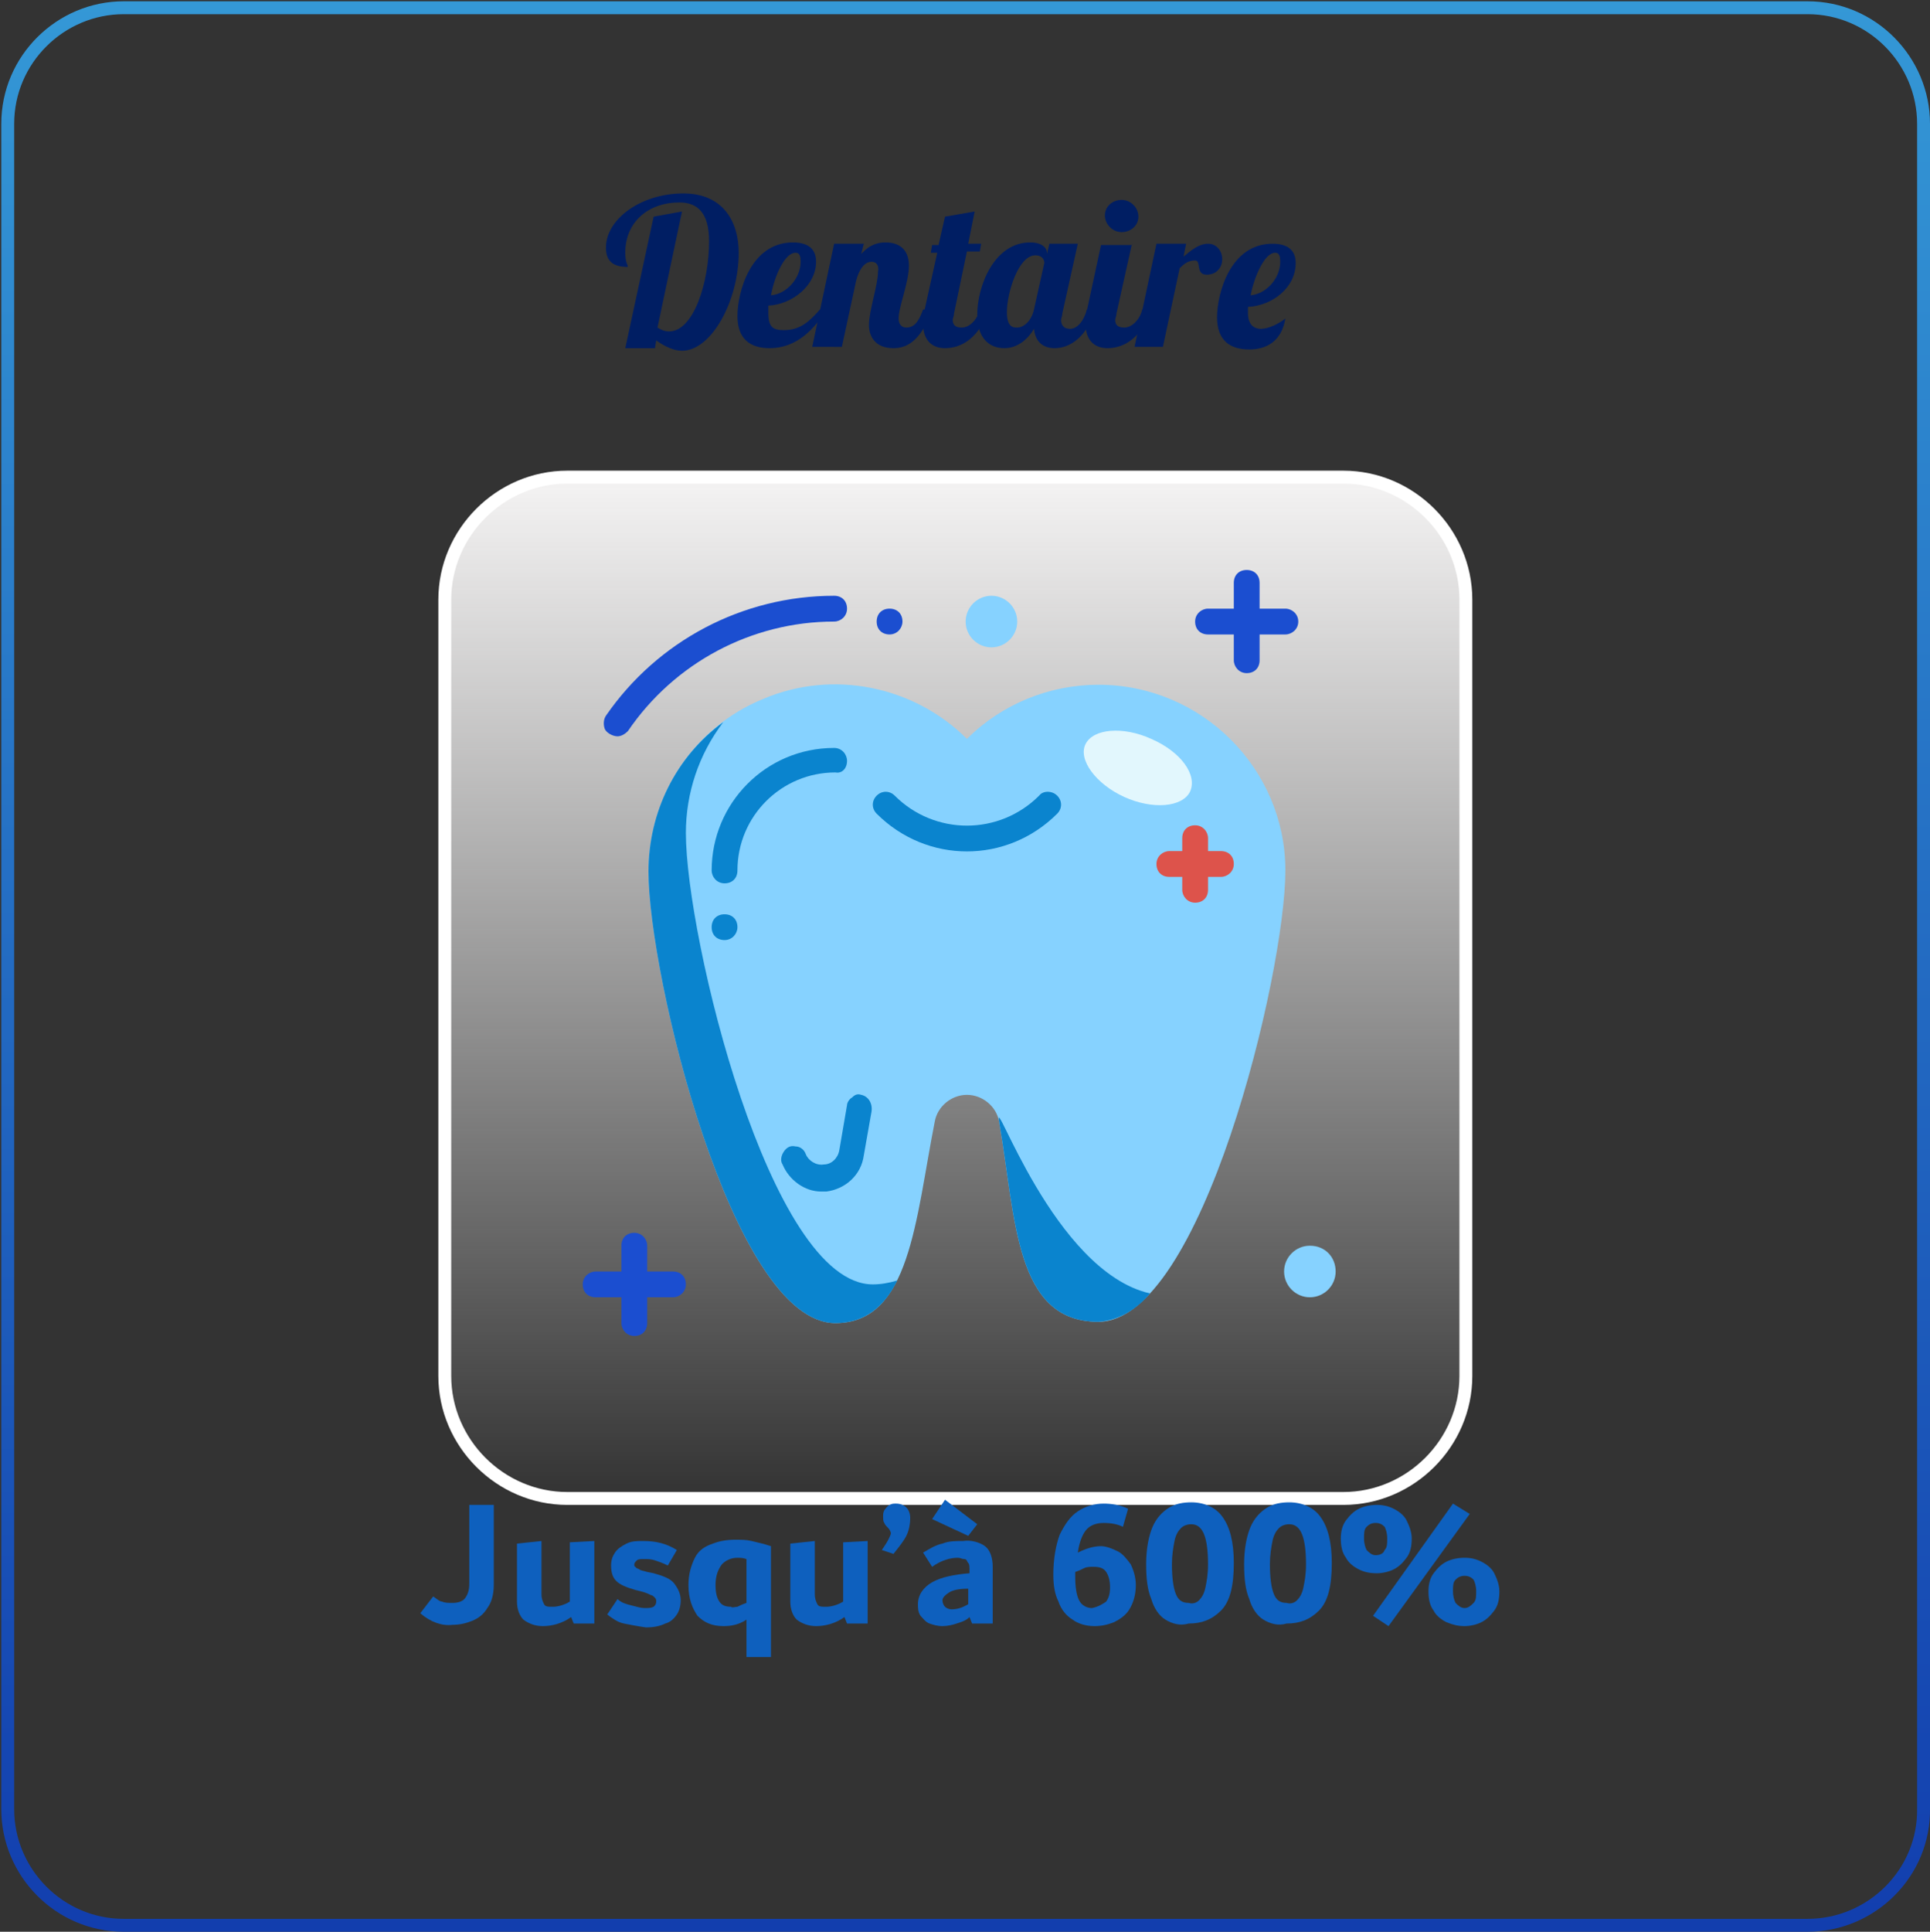 <?xml version="1.0" encoding="utf-8"?>
<!-- Generator: Adobe Illustrator 22.0.0, SVG Export Plug-In . SVG Version: 6.00 Build 0)  -->
<svg version="1.1" id="Layer_1" xmlns="http://www.w3.org/2000/svg" xmlns:xlink="http://www.w3.org/1999/xlink" x="0px" y="0px"
	 viewBox="0 0 149.7 149.8" style="enable-background:new 0 0 149.7 149.8;" xml:space="preserve">
<rect x="0" y="0" width="149.7" height="149.8" fill="#333333" stroke="none"/>
<style type="text/css">
	.st0{fill:url(#SVGID_1_);stroke:#FFFFFF;stroke-miterlimit:10;}
	.st1{fill:#86D2FF;}
	.st2{fill:#E2F7FD;}
	.st3{fill:#0A84CE;}
	.st4{fill:#1B4ED0;}
	.st5{fill:#DD534B;}
	.st6{fill:#001E63;}
	.st7{fill:#0E60BE;}
	.st8{fill:none;stroke:url(#SVGID_2_);stroke-miterlimit:10;}
</style>
<linearGradient id="SVGID_1_" gradientUnits="userSpaceOnUse" x1="74.1" y1="524.2" x2="74.1" y2="445.117" gradientTransform="matrix(1 0 0 1 0 -408)">
	<stop  offset="0" style="stop-color:#FFFFFF;stop-opacity:0"/>
	<stop  offset="1" style="stop-color:#F4F3F3"/>
</linearGradient>
<path class="st0" d="M104.2,116.2H44c-5.2,0-9.5-4.3-9.5-9.5V46.5c0-5.2,4.3-9.5,9.5-9.5h60.2c5.2,0,9.5,4.3,9.5,9.5v60.2
	C113.7,111.9,109.4,116.2,104.2,116.2z"/>
<path class="st1" d="M85.2,53.1c-3.8,0-7.5,1.5-10.2,4.2c-4.1-4.1-10.4-5.4-15.8-3.1c-5.4,2.2-8.9,7.5-8.9,13.4c0,8,6.5,35,14.5,35
	c5.8,0,6.2-8,7.7-15.6c0.2-1.2,1.3-2.1,2.5-2.1s2.3,0.9,2.5,2.1c1.3,7.5,1.2,15.5,7.7,15.5c8,0,14.5-27,14.5-35
	C99.7,59.6,93.2,53.1,85.2,53.1L85.2,53.1z"/>
<path class="st2" d="M89.3,57.3c-2.2-1-4.5-0.8-5.1,0.4s0.8,3.1,3,4.1s4.5,0.8,5.1-0.4C92.9,60.1,91.6,58.3,89.3,57.3L89.3,57.3z"/>
<path class="st3" d="M67.7,99.6c-8,0-14.5-27-14.5-35c0-3.1,1-6.1,2.9-8.6c-3.7,2.7-5.8,7-5.8,11.6c0,8,6.5,35,14.5,35
	c2.3,0,3.8-1.3,4.8-3.3C68.9,99.5,68.3,99.6,67.7,99.6L67.7,99.6z"/>
<path class="st3" d="M77.5,87c1.3,7.5,1.2,15.5,7.7,15.5c1.6-0.1,3-1,4-2.2C81.7,98.6,77,84.3,77.5,87L77.5,87z"/>
<path class="st1" d="M78.9,48.2c0,1.1-0.9,2-2,2s-2-0.9-2-2s0.9-2,2-2S78.9,47.1,78.9,48.2z"/>
<path class="st4" d="M70,48.2c0,0.5-0.4,1-1,1s-1-0.4-1-1s0.4-1,1-1S70,47.6,70,48.2z"/>
<path class="st3" d="M57.2,71.9c0,0.5-0.4,1-1,1s-1-0.4-1-1s0.4-1,1-1S57.2,71.3,57.2,71.9z"/>
<path class="st1" d="M103.6,98.6c0,1.1-0.9,2-2,2s-2-0.9-2-2s0.9-2,2-2C102.8,96.6,103.6,97.5,103.6,98.6z"/>
<path class="st4" d="M47.9,57.1c0.3,0,0.6-0.2,0.8-0.4c3.6-5.3,9.6-8.5,16-8.5c0.5,0,1-0.4,1-1s-0.4-1-1-1c-7.1,0-13.7,3.5-17.7,9.3
	c-0.2,0.3-0.2,0.7-0.1,1S47.5,57.1,47.9,57.1L47.9,57.1z"/>
<path class="st3" d="M65.7,59c0-0.5-0.4-1-1-1c-5.3,0-9.5,4.3-9.5,9.5c0,0.5,0.4,1,1,1s1-0.4,1-1c0-4.2,3.4-7.6,7.6-7.6
	C65.3,60,65.7,59.6,65.7,59L65.7,59z"/>
<path class="st3" d="M66.8,84.9c-0.3-0.1-0.5,0-0.7,0.2c-0.2,0.1-0.4,0.4-0.4,0.6c-0.2,1.2-0.4,2.3-0.6,3.5
	c-0.1,0.6-0.6,1.1-1.2,1.1c-0.6,0.1-1.2-0.3-1.4-0.8c-0.1-0.3-0.4-0.6-0.8-0.6c-0.4-0.1-0.7,0.1-0.9,0.4s-0.3,0.7-0.1,1
	c0.5,1.2,1.7,2.1,3,2.1c0.1,0,0.3,0,0.4,0c1.5-0.2,2.7-1.3,2.9-2.8c0.2-1.1,0.4-2.3,0.6-3.4C67.7,85.5,67.3,85,66.8,84.9L66.8,84.9z
	"/>
<path class="st3" d="M80.6,61.7c-3.1,3.1-8.1,3.1-11.2,0c-0.4-0.4-1-0.4-1.4,0s-0.4,1,0,1.4c3.9,3.9,10.1,3.9,14,0
	c0.4-0.4,0.4-1,0-1.4S80.9,61.3,80.6,61.7z"/>
<path class="st4" d="M99.7,47.2h-2v-2c0-0.6-0.4-1-1-1s-1,0.4-1,1v2h-2c-0.5,0-1,0.4-1,1s0.4,1,1,1h2v2c0,0.5,0.4,1,1,1s1-0.4,1-1
	v-2h2c0.5,0,1-0.4,1-1S100.2,47.2,99.7,47.2z"/>
<path class="st4" d="M52.2,98.6h-2v-2c0-0.5-0.4-1-1-1s-1,0.4-1,1v2h-2c-0.5,0-1,0.4-1,1s0.4,1,1,1h2v2c0,0.5,0.4,1,1,1s1-0.4,1-1
	v-2h2c0.5,0,1-0.4,1-1S52.8,98.6,52.2,98.6L52.2,98.6z"/>
<path class="st5" d="M94.7,66h-1v-1c0-0.5-0.4-1-1-1s-1,0.4-1,1v1h-1c-0.5,0-1,0.4-1,1s0.4,1,1,1h1v1c0,0.5,0.4,1,1,1s1-0.4,1-1v-1
	h1c0.5,0,1-0.4,1-1S95.3,66,94.7,66z"/>
<g>
	<path class="st6" d="M52.9,16.4l-1.9,9c0.3,0.2,0.6,0.3,0.9,0.3c1.9,0,3.1-3.8,3.1-7c0-2.2-0.9-3-2.3-3c-2.4,0-4.2,1.5-4.2,3.9
		c0,0.8,0.2,0.9,0.2,1.1c-1.1,0-1.7-0.4-1.7-1.5c0-2.2,2.7-4.2,6-4.2c3.1,0,4.3,2.2,4.3,4.6c0,3.7-2.1,7.6-4.4,7.6
		c-0.6,0-1.3-0.3-2-0.8L50.8,27h-2.3l2.2-10.2L52.9,16.4z"/>
	<path class="st6" d="M60.8,25.6c1.3,0,2-0.7,2.8-1.6h0.5c-0.9,1.5-2.3,3-4.4,3c-1.5,0-2.5-0.7-2.5-2.5s1-5.7,4.3-5.7
		c1.4,0,1.8,0.7,1.8,1.5c0,1.8-1.8,3.3-3.7,3.4c0,0.2,0,0.4,0,0.6C59.6,25.4,60,25.6,60.8,25.6z M61.7,19.6c-0.8,0-1.6,1.7-1.9,3.3
		c1.2-0.1,2.3-1.3,2.3-2.6C62.1,19.8,62,19.6,61.7,19.6z"/>
	<path class="st6" d="M67.6,20.3c-0.6,0-1,0.7-1.2,1.5l-1.1,5.1H63l1.7-8H67l-0.2,0.8c0.7-0.8,1.4-0.9,1.9-0.9c1,0,1.8,0.5,1.8,1.8
		s-0.8,3.2-0.8,4.1c0,0.4,0.2,0.7,0.6,0.7c0.7,0,1-0.6,1.3-1.4h0.7c-0.9,2.6-2.1,3-3,3c-1.4,0-1.9-0.9-1.9-1.8
		c0-1.1,0.7-3.1,0.7-4.1C68.2,20.6,68,20.3,67.6,20.3z"/>
	<path class="st6" d="M75.6,16.4l-0.5,2.5h1L76,19.5h-1l-1,4.8c0,0.2-0.1,0.4-0.1,0.5c0,0.4,0.2,0.6,0.7,0.6c0.6,0,1.2-0.6,1.4-1.4
		h0.7c-0.9,2.6-2.5,3-3.4,3c-1,0-1.7-0.6-1.7-1.9c0-0.3,0-0.7,0.1-1l1-4.5h-0.5l0.1-0.6h0.5l0.5-2.2L75.6,16.4z"/>
	<path class="st6" d="M83.6,18.9l-1.2,5.4c0,0.2-0.1,0.4-0.1,0.5c0,0.4,0.2,0.7,0.7,0.7c0.6,0,1.1-0.7,1.3-1.5H85
		c-0.9,2.6-2.4,3-3.2,3c-0.9,0-1.5-0.5-1.6-1.5C79.8,26.2,79,27,77.9,27s-2.1-0.7-2.1-2.6c0-2.2,1.3-5.6,4.1-5.6
		c0.9,0,1.3,0.4,1.3,0.8v0.1l0.2-0.8H83.6z M78.1,24.2c0,1.2,0.5,1.2,0.8,1.2c0.5,0,1.1-0.5,1.3-1.4l0.8-3.6c0-0.2-0.1-0.6-0.7-0.6
		C79,19.8,78.1,22.7,78.1,24.2z"/>
	<path class="st6" d="M87.8,18.9l-1.2,5.4c0,0.2-0.1,0.4-0.1,0.5c0,0.4,0.2,0.6,0.7,0.6c0.6,0,1.2-0.6,1.4-1.4h0.7
		c-0.9,2.6-2.5,3-3.4,3c-1,0-1.7-0.6-1.7-1.9c0-0.3,0-0.7,0.1-1l1.1-5.1h2.4V18.9z M87,15.5c0.7,0,1.3,0.6,1.3,1.3S87.7,18,87,18
		s-1.3-0.6-1.3-1.3S86.3,15.5,87,15.5z"/>
	<path class="st6" d="M92,18.9l-0.2,1c0.6-0.5,1.2-1,1.9-1c0.7,0,1.1,0.6,1.1,1.2s-0.4,1.2-1.2,1.2c-0.9,0-0.4-1.1-0.9-1.1
		s-0.8,0.2-1.2,0.6l-1.3,6.1H88l1.7-8C89.7,18.9,92,18.9,92,18.9z"/>
	<path class="st6" d="M97.8,25.5c0.6,0,1.4-0.4,1.9-0.8c-0.3,1.8-1.5,2.4-2.8,2.4c-1.5,0-2.5-0.7-2.5-2.5s1-5.7,4.3-5.7
		c1.4,0,1.8,0.7,1.8,1.5c0,1.9-1.8,3.3-3.7,3.4c0,0.2,0,0.3,0,0.5C96.8,25.1,97.2,25.5,97.8,25.5z M98.9,19.6
		c-0.8,0-1.6,1.8-1.9,3.3c1.2-0.1,2.3-1.3,2.3-2.6C99.3,19.8,99.2,19.6,98.9,19.6z"/>
</g>
<g>
	<g>
		<path class="st7" d="M32.6,125.1l1-1.3c0.3,0.2,0.5,0.4,0.7,0.4c0.2,0.1,0.5,0.1,0.8,0.1c0.4,0,0.8-0.1,1-0.4s0.3-0.6,0.3-1.1
			v-6.1h1.9v6.2c0,0.8-0.2,1.4-0.5,1.8c-0.3,0.5-0.7,0.8-1.2,1s-1,0.3-1.5,0.3C34.3,126.1,33.4,125.8,32.6,125.1z"/>
		<path class="st7" d="M46.1,119.5v6.4h-1.6l-0.2-0.5c-0.7,0.5-1.5,0.7-2.2,0.7c-0.6,0-1.1-0.2-1.5-0.5c-0.3-0.3-0.5-0.8-0.5-1.4
			v-4.5l1.9-0.2v4.1c0,0.4,0.1,0.6,0.2,0.8c0.1,0.2,0.3,0.2,0.7,0.2c0.3,0,0.8-0.1,1.3-0.4v-4.6L46.1,119.5z"/>
		<path class="st7" d="M48.4,125.9c-0.5-0.1-0.9-0.4-1.3-0.7l0.8-1.2c0.3,0.3,0.7,0.4,1.1,0.5s0.7,0.2,1,0.2s0.5,0,0.7-0.1
			c0.1-0.1,0.2-0.2,0.2-0.4c0-0.1,0-0.2-0.1-0.3c-0.1-0.1-0.2-0.2-0.3-0.2c-0.2-0.1-0.4-0.2-0.8-0.3l-0.4-0.1
			c-0.7-0.2-1.2-0.4-1.5-0.7c-0.3-0.3-0.4-0.7-0.4-1.2c0-0.4,0.1-0.7,0.3-1s0.5-0.5,0.9-0.7s0.8-0.2,1.3-0.2c1,0,1.8,0.2,2.6,0.7
			l-0.7,1.2c-0.4-0.2-0.7-0.3-1-0.4s-0.5-0.1-0.9-0.1c-0.2,0-0.4,0-0.5,0.1s-0.2,0.2-0.2,0.3c0,0.1,0,0.2,0.1,0.2
			c0,0.1,0.1,0.1,0.3,0.2c0.1,0.1,0.3,0.1,0.6,0.2l0.5,0.1c0.7,0.2,1.3,0.4,1.6,0.8s0.5,0.8,0.5,1.3c0,0.4-0.1,0.8-0.3,1.1
			s-0.5,0.6-0.9,0.7c-0.4,0.2-0.9,0.3-1.5,0.3C49.4,126.1,48.9,126,48.4,125.9z"/>
		<path class="st7" d="M58.3,119.5c0.4,0.1,0.9,0.2,1.5,0.4v8.6h-1.9v-2.9c-0.6,0.4-1.2,0.5-1.8,0.5c-0.9,0-1.5-0.3-2-0.8
			c-0.4-0.6-0.7-1.3-0.7-2.4c0-0.8,0.2-1.5,0.5-2.1s0.8-0.9,1.4-1.1c0.5-0.2,1.1-0.3,1.7-0.3C57.5,119.4,57.9,119.4,58.3,119.5z
			 M57.2,124.6c0.2-0.1,0.4-0.2,0.7-0.3v-3.4c-0.3-0.1-0.5-0.1-0.7-0.1c-0.5,0-0.9,0.2-1.2,0.5c-0.3,0.4-0.5,0.9-0.5,1.6
			c0,0.6,0.1,1,0.3,1.3s0.5,0.4,0.9,0.4C56.8,124.7,57,124.6,57.2,124.6z"/>
		<path class="st7" d="M67.3,119.5v6.4h-1.6l-0.2-0.5c-0.7,0.5-1.5,0.7-2.2,0.7c-0.6,0-1.1-0.2-1.5-0.5c-0.3-0.3-0.5-0.8-0.5-1.4
			v-4.5l1.9-0.2v4.1c0,0.4,0.1,0.6,0.2,0.8c0.1,0.2,0.3,0.2,0.7,0.2c0.3,0,0.8-0.1,1.3-0.4v-4.6L67.3,119.5z"/>
		<path class="st7" d="M68.4,120.2c0.2-0.3,0.4-0.6,0.5-0.8c0.1-0.2,0.2-0.4,0.2-0.5s-0.1-0.3-0.2-0.4s-0.3-0.3-0.3-0.4
			c-0.1-0.1-0.1-0.3-0.1-0.5s0-0.3,0.1-0.5c0.1-0.1,0.2-0.3,0.4-0.4c0.2-0.1,0.3-0.1,0.5-0.1c0.3,0,0.6,0.1,0.8,0.3
			c0.2,0.2,0.3,0.5,0.3,0.8c0,0.5-0.1,1-0.3,1.4s-0.6,0.9-1,1.4L68.4,120.2z"/>
		<path class="st7" d="M76.4,119.9c0.4,0.3,0.6,0.9,0.6,1.6v4.4h-1.6l-0.2-0.5c-0.3,0.3-0.7,0.4-1,0.5s-0.7,0.2-1.1,0.2
			s-0.7-0.1-1-0.2s-0.5-0.4-0.7-0.6c-0.2-0.3-0.2-0.6-0.2-0.9c0-0.7,0.4-1.3,1.1-1.7c0.7-0.4,1.7-0.6,2.9-0.7v-0.2
			c0-0.3,0-0.5-0.1-0.6s-0.1-0.3-0.3-0.3s-0.3-0.1-0.5-0.1c-0.6,0-1.3,0.2-2,0.7l-0.7-1.1c0.5-0.3,1-0.6,1.5-0.7
			c0.5-0.2,1-0.2,1.6-0.2C75.3,119.4,76,119.6,76.4,119.9z M75.1,119.1l-2.8-1.3l1-1.5l2.5,1.9L75.1,119.1z M73.3,124.6
			c0.1,0.1,0.3,0.2,0.5,0.2c0.4,0,0.8-0.1,1.3-0.4v-1.2c-0.7,0-1.2,0.1-1.5,0.3c-0.3,0.2-0.5,0.4-0.5,0.6
			C73.1,124.3,73.2,124.5,73.3,124.6z"/>
		<path class="st7" d="M86.7,120.3c0.4,0.2,0.7,0.6,1,1c0.2,0.4,0.4,1,0.4,1.6c0,0.8-0.2,1.4-0.5,1.9s-0.8,0.8-1.2,1
			c-0.5,0.2-1,0.3-1.5,0.3c-0.7,0-1.3-0.2-1.7-0.5c-0.5-0.3-0.9-0.8-1.1-1.4c-0.3-0.6-0.4-1.3-0.4-2.1c0-1.2,0.2-2.3,0.5-3.1
			c0.4-0.8,0.8-1.4,1.4-1.8s1.3-0.6,2-0.6c0.6,0,1.3,0.1,1.9,0.4l-0.4,1.4c-0.4-0.2-0.9-0.3-1.5-0.3s-1.1,0.2-1.4,0.6
			s-0.5,1-0.6,1.7c0.6-0.3,1.2-0.5,1.8-0.5C85.8,119.9,86.3,120.1,86.7,120.3z M85.8,124.2c0.2-0.3,0.3-0.6,0.3-1.1
			s-0.1-0.9-0.3-1.2c-0.2-0.3-0.5-0.4-1-0.4c-0.2,0-0.5,0-0.7,0.1s-0.4,0.2-0.7,0.3v0.4c0,0.8,0.1,1.4,0.3,1.8
			c0.2,0.4,0.6,0.6,1,0.6C85.2,124.6,85.5,124.4,85.8,124.2z"/>
		<path class="st7" d="M90.4,125.6c-0.5-0.3-0.9-0.9-1.1-1.6c-0.3-0.7-0.4-1.6-0.4-2.7c0-1.2,0.2-2.2,0.5-2.9s0.8-1.2,1.3-1.5
			s1.1-0.4,1.7-0.4c1,0,1.9,0.4,2.4,1.1c0.6,0.8,0.9,2,0.9,3.6c0,1.8-0.3,3-1,3.7s-1.5,1-2.5,1C91.5,126.1,90.9,125.9,90.4,125.6z
			 M93,124.1c0.2-0.2,0.4-0.5,0.5-1s0.2-1,0.2-1.8c0-1-0.1-1.8-0.3-2.3c-0.2-0.5-0.5-0.8-1-0.8c-0.3,0-0.6,0.1-0.8,0.3
			c-0.2,0.2-0.4,0.5-0.5,1s-0.2,1.1-0.2,1.8c0,1,0.1,1.8,0.3,2.3c0.2,0.5,0.5,0.7,1,0.7C92.5,124.4,92.8,124.3,93,124.1z"/>
		<path class="st7" d="M98,125.6c-0.5-0.3-0.9-0.9-1.1-1.6c-0.3-0.7-0.4-1.6-0.4-2.7c0-1.2,0.2-2.2,0.5-2.9s0.8-1.2,1.3-1.5
			s1.1-0.4,1.7-0.4c1,0,1.9,0.4,2.4,1.1c0.6,0.8,0.9,2,0.9,3.6c0,1.8-0.3,3-1,3.7s-1.5,1-2.5,1C99.1,126.1,98.5,125.9,98,125.6z
			 M100.6,124.1c0.2-0.2,0.4-0.5,0.5-1s0.2-1,0.2-1.8c0-1-0.1-1.8-0.3-2.3c-0.2-0.5-0.5-0.8-1-0.8c-0.3,0-0.6,0.1-0.8,0.3
			c-0.2,0.2-0.4,0.5-0.5,1s-0.2,1.1-0.2,1.8c0,1,0.1,1.8,0.3,2.3c0.2,0.5,0.5,0.7,1,0.7C100.1,124.4,100.4,124.3,100.6,124.1z"/>
		<path class="st7" d="M105.4,121.7c-0.4-0.2-0.8-0.5-1-0.9c-0.3-0.4-0.4-0.9-0.4-1.5c0-0.5,0.1-1,0.4-1.4s0.6-0.7,1-0.9
			c0.4-0.2,0.9-0.3,1.4-0.3s0.9,0.1,1.3,0.3c0.4,0.2,0.8,0.5,1,0.9s0.4,0.9,0.4,1.4c0,0.6-0.1,1.1-0.4,1.5s-0.6,0.7-1,0.9
			s-0.9,0.3-1.3,0.3C106.2,122,105.8,121.9,105.4,121.7z M107.4,120.2c0.2-0.2,0.2-0.5,0.2-0.9s-0.1-0.7-0.2-0.9
			c-0.2-0.2-0.4-0.3-0.7-0.3c-0.3,0-0.5,0.1-0.7,0.3s-0.2,0.5-0.2,0.9s0.1,0.7,0.2,0.9c0.2,0.2,0.4,0.4,0.7,0.4
			S107.3,120.5,107.4,120.2z M107.7,126.1l-1.2-0.8l6.2-8.7l1.3,0.8L107.7,126.1z M112.2,125.8c-0.4-0.2-0.8-0.5-1-0.9
			c-0.3-0.4-0.4-0.9-0.4-1.5c0-0.5,0.1-1,0.4-1.4s0.6-0.7,1-0.9c0.4-0.2,0.9-0.3,1.4-0.3s0.9,0.1,1.3,0.3c0.4,0.2,0.8,0.5,1,0.9
			s0.4,0.9,0.4,1.4c0,0.6-0.1,1.1-0.4,1.5s-0.6,0.7-1,0.9s-0.9,0.3-1.3,0.3C113.1,126.1,112.7,126,112.2,125.8z M114.3,124.3
			c0.2-0.2,0.2-0.5,0.2-0.9s-0.1-0.7-0.2-0.9c-0.2-0.2-0.4-0.3-0.7-0.3c-0.3,0-0.5,0.1-0.7,0.3s-0.2,0.5-0.2,0.9s0.1,0.7,0.2,0.9
			c0.2,0.2,0.4,0.4,0.7,0.4C113.9,124.7,114.1,124.5,114.3,124.3z"/>
	</g>
</g>
<linearGradient id="SVGID_2_" gradientUnits="userSpaceOnUse" x1="74.901" y1="557.8" x2="74.901" y2="408.1" gradientTransform="matrix(1 0 0 1 0 -408)">
	<stop  offset="0" style="stop-color:#123EAE"/>
	<stop  offset="1" style="stop-color:#3498D6"/>
</linearGradient>
<path class="st8" d="M140.2,149.3H9.6c-5,0-9-4.1-9-9V9.6c0-5,4.1-9,9-9h130.6c5,0,9,4.1,9,9v130.6
	C149.3,145.2,145.2,149.3,140.2,149.3z"/>
</svg>
